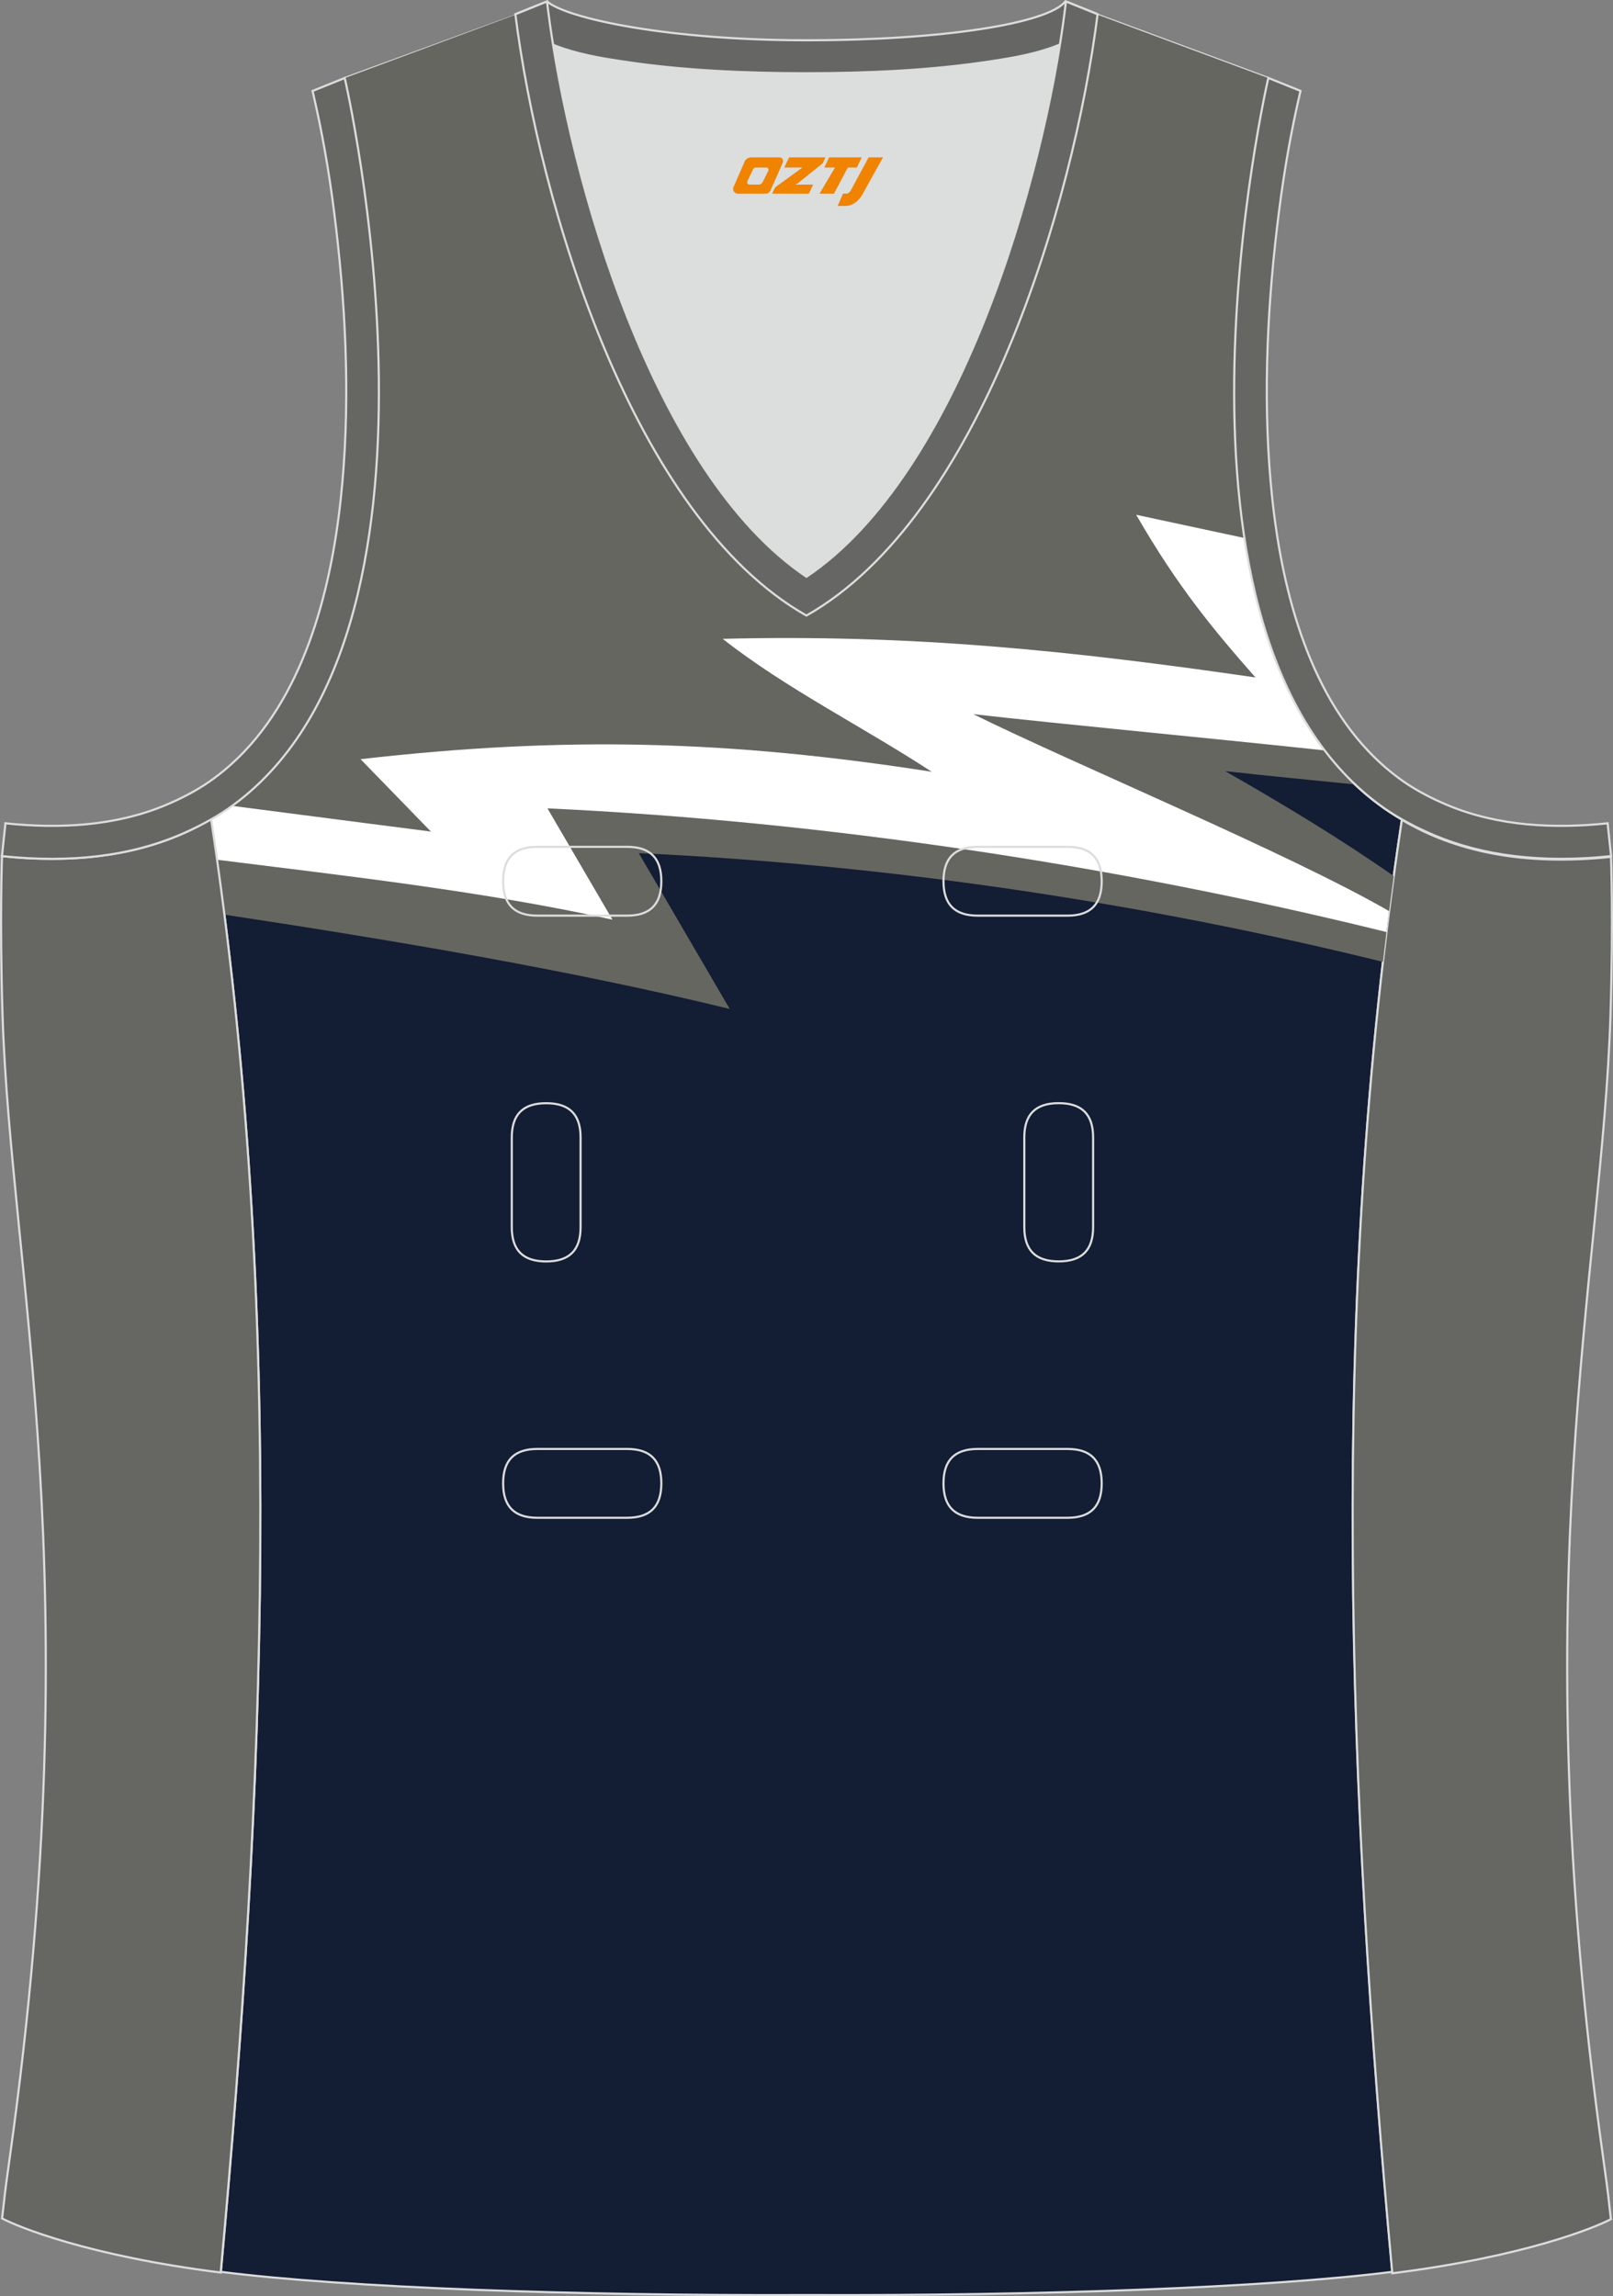 <?xml version="1.0" encoding="utf-8"?>
<!-- Generator: Adobe Illustrator 19.0.0, SVG Export Plug-In . SVG Version: 6.00 Build 0)  -->
<svg xmlns="http://www.w3.org/2000/svg" xmlns:xlink="http://www.w3.org/1999/xlink" version="1.1" id="图层_1" x="0px" y="0px" width="302.41px" height="430.42px" viewBox="0 0 302.41 430.42" enable-background="new 0 0 302.41 430.42" xml:space="preserve">
<rect x="0" y="0" width="302.41" height="430.42" fill="#808080" stroke="none"/>
<g id="XMLID_20_">
	<path id="XMLID_23_" fill="#131D33" stroke="#DCDDDD" stroke-width="0.4" stroke-miterlimit="22.926" d="M101.8,1.01   L64.64,14.63c0,0,25.43,109.52-25.04,139.02c13.91,91.93,10.01,182.4,1.81,272.21c23.36,2.98,66.59,4.52,109.81,4.35   c43.22,0.17,86.44-1.37,109.81-4.35c-8.2-89.81-12.11-180.28,1.8-272.21c-50.47-29.5-25.04-139.02-25.04-139.02L200.78,0.9   l-11.74,8.47l-40.26,2.38l-33.12-3.11L101.8,1.01z"/>
	<path fill="#DCDDDD" d="M151.21,108.12c26.92-18.11,42.35-67.47,47.52-99.78c-4.43,1.88-9.9,2.69-13.42,3.22   c-11.14,1.68-22.91,2.18-34.17,2.18s-23.03-0.5-34.17-2.18c-3.48-0.52-8.88-1.32-13.28-3.16   C108.88,40.71,124.31,90.02,151.21,108.12z"/>
	<path fill="#666662" stroke="#DCDDDD" stroke-width="0.4" stroke-miterlimit="22.926" d="M262.83,153.67   c9.87,5.89,22.68,8.69,39.2,6.95c0,0,0.46,11.69-0.09,29.57c-1.51,49.08-16.57,105.44-1.41,214.04c1.31,9.36,0.84,6.4,1.49,11.76   c-3,1.58-16.16,7.01-40.99,10.14C252.8,336.24,248.89,245.69,262.83,153.67z"/>
	<path fill="#666664" stroke="#DCDDDD" stroke-width="0.4" stroke-miterlimit="22.926" d="M205.5,2.55l-0.12,0.27   c-2.78,6.16-14.16,7.84-20.06,8.73c-11.14,1.68-22.91,2.18-34.17,2.18s-23.03-0.5-34.17-2.18c-5.9-0.89-17.28-2.57-20.06-8.73   l-0.1-0.23c1.13-0.45,1.64-0.66,5.74-2.31c3.85,3.24,22.89,7.27,48.59,7.27s45.26-3.15,48.59-7.27l0.15,0.01   C204.02,1.96,202.5,1.35,205.5,2.55z"/>
	<path fill="#666661" d="M42.07,171.45c31.88,4.83,64.93,10.41,94.74,17.68l-17.05-29.21c46.41,2.16,93.81,9.13,139.51,20.38   c0.62-5.35,1.3-10.71,2.03-16.08c-9.57-6.7-20.13-13.12-31.6-19.67c7.77,0.88,16.02,1.65,24.35,2.5   C215.5,110.6,237.78,14.63,237.78,14.63l-37-13.73c-1.7,11.68-3.23,22.17-5.49,31.6c-2.02,8.45-4.73,16.04-7.04,22.87   c-16.17,47.79-37.39,57.99-36.05,58.95c-0.01,0-0.37-0.43-0.98-1.18c-0.61,0.75-0.97,1.18-0.98,1.18   c1.33-0.96-19.88-11.16-36.06-58.95c-2.31-6.83-5.02-14.42-7.04-22.87c-2.27-9.43-3.8-19.93-5.49-31.6l-37,13.73   c0,0,25.43,109.52-25.04,139.02C40.5,159.58,41.32,165.52,42.07,171.45z"/>
	<path fill="#FFFFFF" d="M80.79,155.88c0,0-19.31-2.48-37.27-4.82c-1.26,0.91-2.56,1.78-3.93,2.58c0.38,2.51,0.74,5.01,1.1,7.52   c24.81,3.11,49.96,5.91,74.13,11.23l-12.18-20.86c51.62,2.4,106.41,10.62,157.29,23.18c0.16-1.31,0.32-2.62,0.49-3.92   c-18.72-10.82-58.91-27.51-77.94-36.92c16.48,1.87,43.07,4.36,65.86,6.79c-8.21-10.81-12.77-24.94-15.04-39.81l-20.28-4.35   c7.7,13.38,14.44,21.5,22.36,30.49c-34.85-5.06-64.5-8.12-99.88-7.24c11.76,9.28,26.44,16.57,39.18,24.92   c-38.08-5.93-68.81-6.73-107.08-2.36L80.79,155.88z"/>
	<path fill="#666662" stroke="#DCDDDD" stroke-width="0.4" stroke-miterlimit="22.926" d="M39.58,153.53   c-9.87,5.89-22.68,8.69-39.2,6.95c0,0-0.46,11.69,0.09,29.57c1.51,49.08,16.57,105.44,1.41,214.04c-1.31,9.36-0.84,6.4-1.49,11.76   c3,1.58,16.16,7.02,40.99,10.14C49.6,336.1,53.52,245.55,39.58,153.53z"/>
	<path fill="#666664" stroke="#DCDDDD" stroke-width="0.4" stroke-miterlimit="22.926" d="M96.62,2.67l5.93-2.39l0.2,1.61   c4.03,31.78,19.68,86.86,48.45,106.23c28.78-19.36,44.43-74.44,48.45-106.23l0.2-1.61l5.93,2.39   c-4.53,35.77-22.05,94.31-54.59,112.72C118.67,96.98,101.15,38.44,96.62,2.67z"/>
	<path fill="none" stroke="#DCDDDD" stroke-width="0.4" stroke-miterlimit="22.926" d="M183.31,158.74   c-4.32,0-6.42,2.11-6.42,6.45s2.1,6.45,6.42,6.45h16.82c4.32,0,6.42-2.11,6.42-6.45c0-4.34-2.1-6.45-6.42-6.45H183.31   L183.31,158.74z M204.94,213.21c0-4.32-2.11-6.42-6.45-6.42c-4.34,0-6.45,2.1-6.45,6.42v16.82c0,4.32,2.11,6.42,6.45,6.42   c4.34,0,6.45-2.1,6.45-6.42V213.21L204.94,213.21z M95.95,230.04c0,4.32,2.11,6.42,6.45,6.42s6.45-2.1,6.45-6.42v-16.82   c0-4.32-2.11-6.42-6.45-6.42s-6.45,2.1-6.45,6.42V230.04L95.95,230.04z M100.75,271.61c-4.32,0-6.42,2.11-6.42,6.45   c0,4.34,2.1,6.45,6.42,6.45h16.82c4.32,0,6.42-2.11,6.42-6.45c0-4.34-2.1-6.45-6.42-6.45H100.75L100.75,271.61z M183.31,271.61   c-4.32,0-6.42,2.11-6.42,6.45c0,4.34,2.1,6.45,6.42,6.45h16.82c4.32,0,6.42-2.11,6.42-6.45c0-4.34-2.1-6.45-6.42-6.45H183.31   L183.31,271.61z M100.75,158.74c-4.32,0-6.42,2.11-6.42,6.45s2.1,6.45,6.42,6.45h16.82c4.32,0,6.42-2.11,6.42-6.45   c0-4.34-2.1-6.45-6.42-6.45H100.75z"/>
	<path fill="#666663" stroke="#DCDDDD" stroke-width="0.4" stroke-miterlimit="22.926" d="M62.63,39.63   c2.12,16.63,3.04,33.98,1.57,50.69c-1.52,17.33-6.03,37.57-18.4,50.56c-2,2.1-4.2,4.01-6.59,5.67c-2.48,1.72-5.41,3.22-8.19,4.38   c-9.42,3.94-19.95,4.46-30,3.4l-0.65,6.15c13.27,1.4,24.15-0.14,33.03-3.85c3.09-1.29,6.59-3.1,9.34-5.01   c46.24-32.14,21.89-137,21.89-137l-6.03,2.43C60.39,24.7,61.64,31.86,62.63,39.63z"/>
	<path fill="#666663" stroke="#DCDDDD" stroke-width="0.4" stroke-miterlimit="22.926" d="M239.79,39.63   c-2.13,16.63-3.04,33.98-1.57,50.69c1.52,17.33,6.03,37.57,18.4,50.56c2,2.1,4.2,4.01,6.59,5.67c2.48,1.72,5.41,3.22,8.19,4.38   c9.42,3.94,19.95,4.46,30,3.4l0.65,6.15c-13.27,1.4-24.15-0.14-33.03-3.85c-3.09-1.29-6.59-3.1-9.34-5.01   c-46.24-32.14-21.89-137.01-21.89-137.01l6.03,2.43C242.03,24.7,240.79,31.86,239.79,39.63z"/>
	
</g>
<g>
	<path fill="#F08300" d="M162.85,29.5l-3.4,6.3c-0.2,0.3-0.5,0.5-0.8,0.5h-0.6l-1,2.3h1.2c2,0.1,3.2-1.5,3.9-3L165.55,29.5h-2.5L162.85,29.5z"/>
	<polygon fill="#F08300" points="155.65,29.5 ,161.55,29.5 ,160.65,31.4 ,158.95,31.4 ,156.35,36.3 ,153.65,36.3 ,156.55,31.4 ,154.55,31.4 ,155.45,29.5"/>
	<polygon fill="#F08300" points="149.65,34.6 ,149.15,34.6 ,149.65,34.3 ,154.25,30.6 ,154.75,29.5 ,147.95,29.5 ,147.65,30.1 ,147.05,31.4 ,149.85,31.4 ,150.45,31.4 ,145.35,35.1    ,144.75,36.3 ,151.35,36.3 ,151.65,36.3 ,152.45,34.6"/>
	<path fill="#F08300" d="M146.15,29.5H140.85C140.35,29.5,139.85,29.8,139.65,30.2L137.55,35C137.25,35.6,137.65,36.3,138.35,36.3h5.2c0.4,0,0.7-0.2,0.9-0.6L146.75,30.5C146.95,30,146.65,29.5,146.15,29.5z M144.05,32L142.95,34.2C142.75,34.5,142.45,34.6,142.35,34.6l-1.8,0C140.35,34.6,139.95,34.5,140.15,33.9l1-2.1c0.1-0.3,0.4-0.4,0.7-0.4h1.9   C143.95,31.4,144.15,31.7,144.05,32z"/>
</g>
</svg>